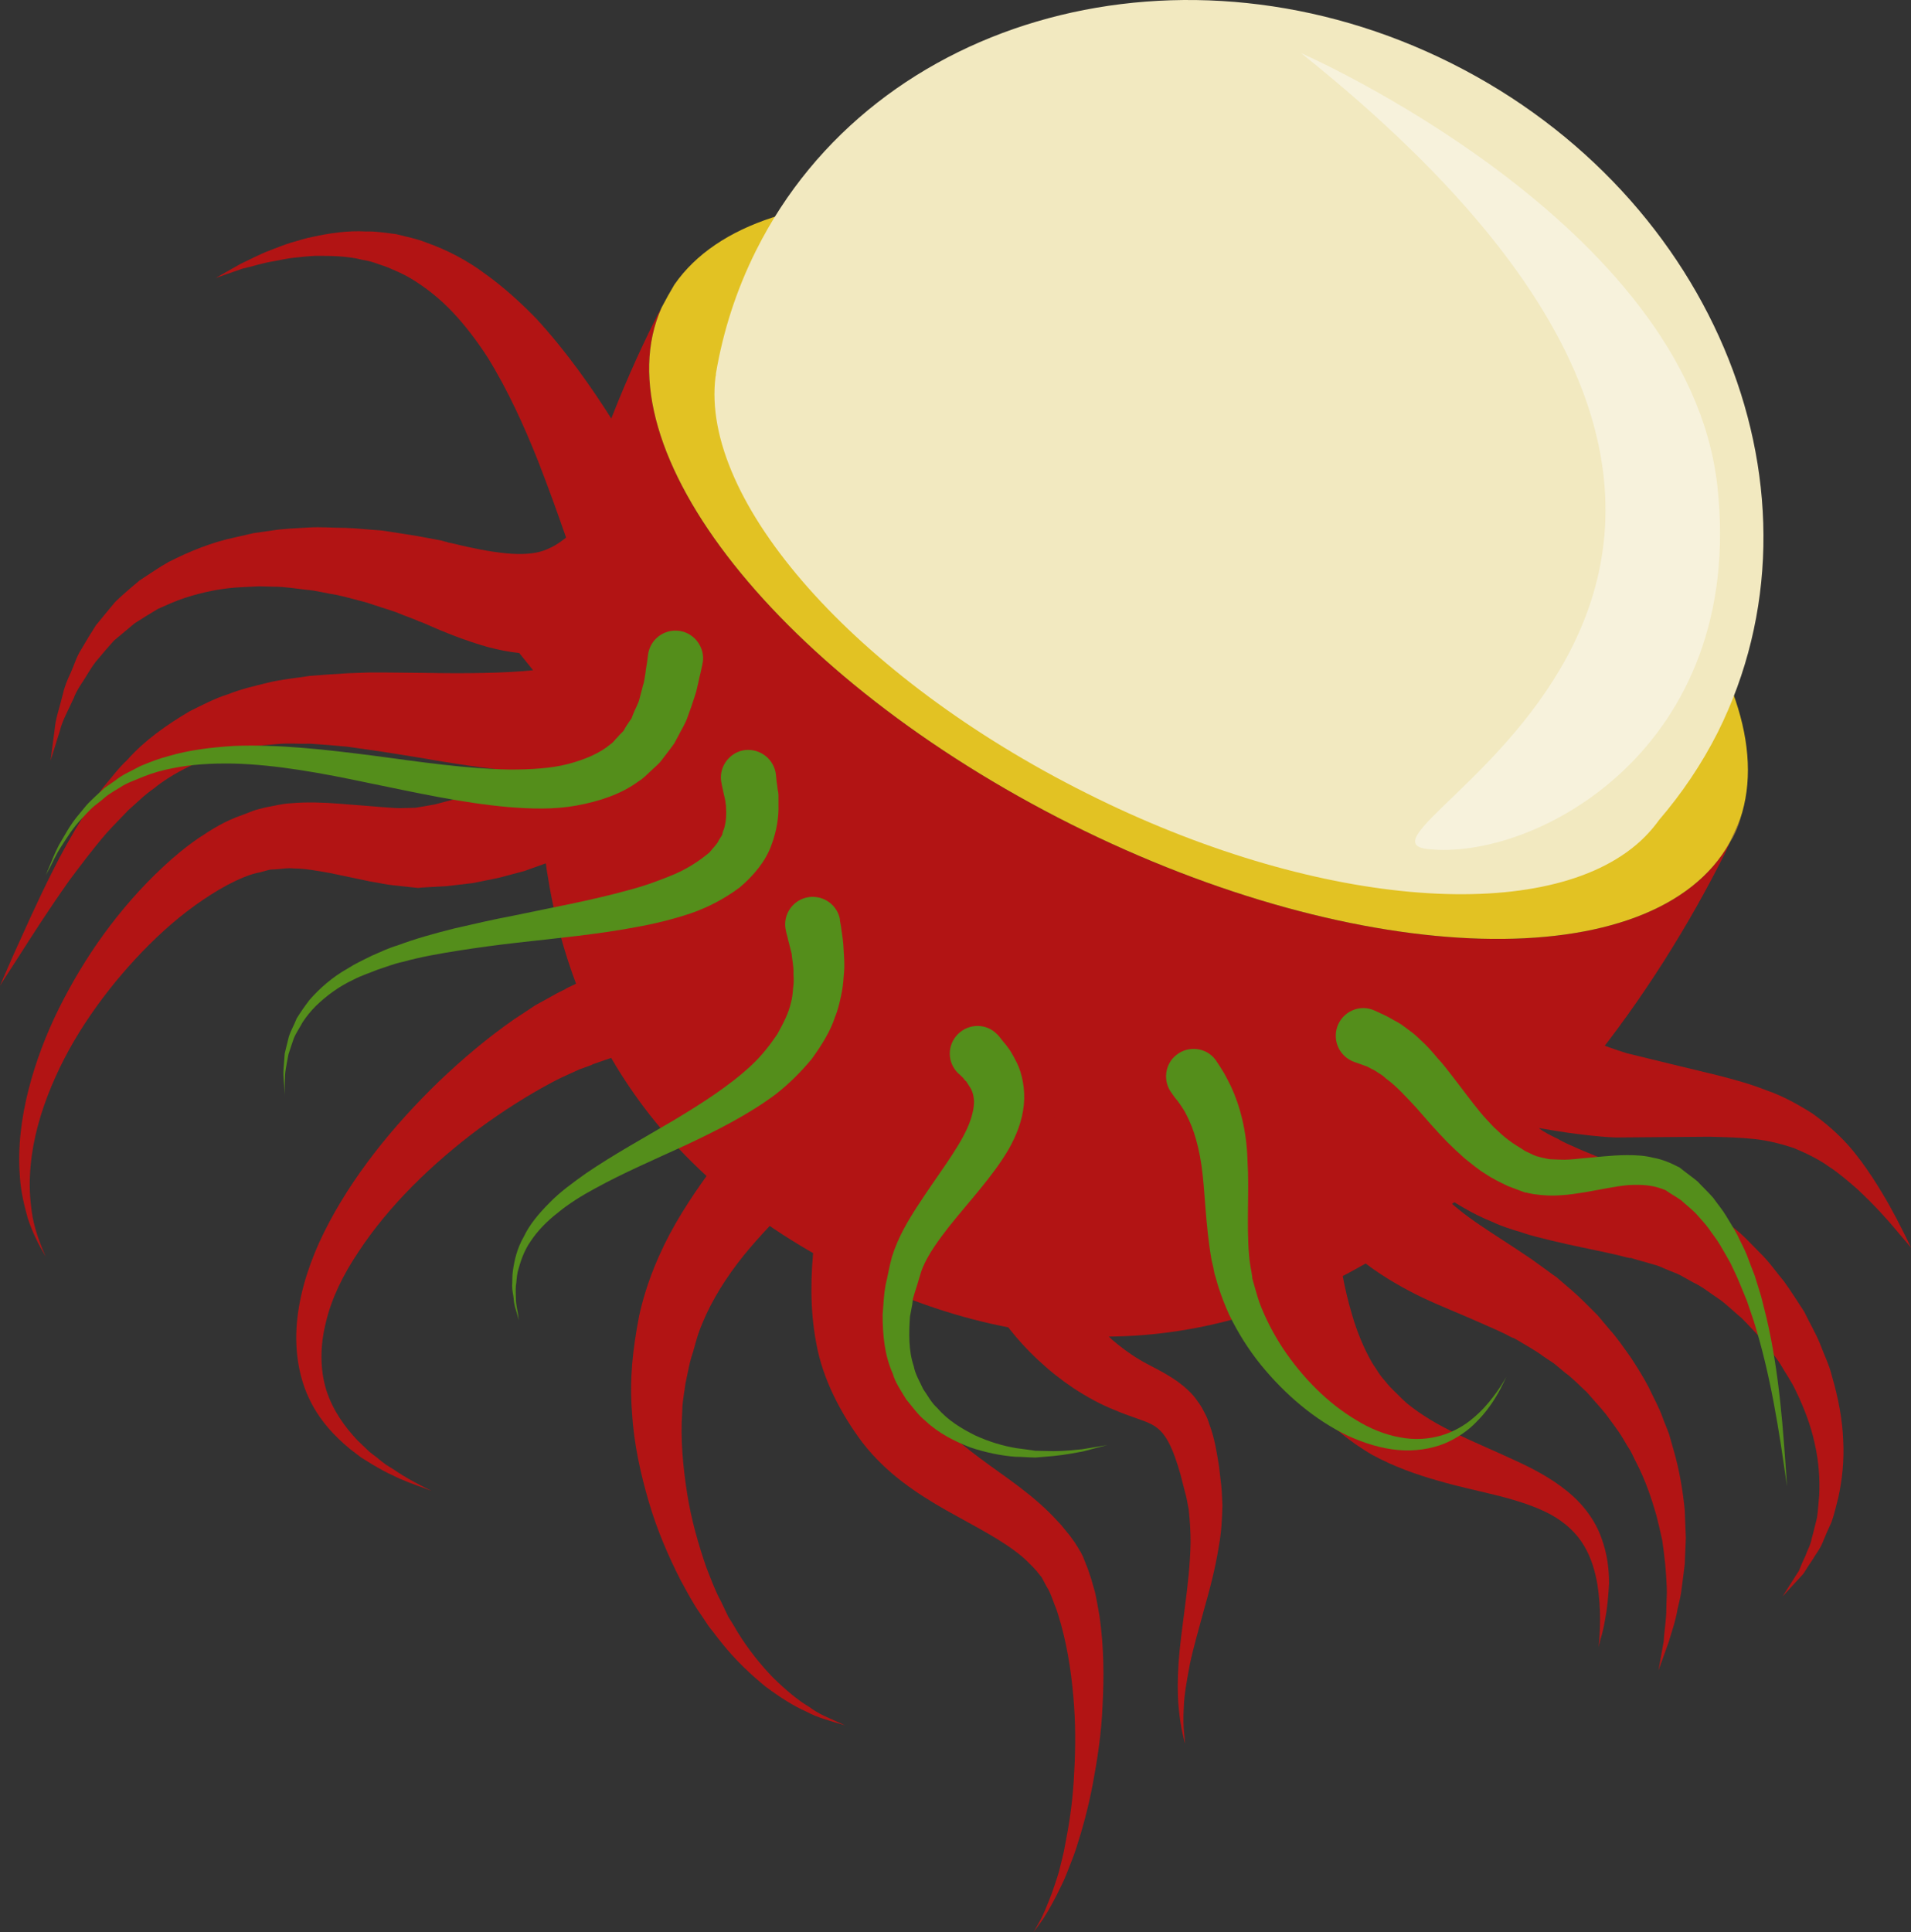 <?xml version="1.0" encoding="UTF-8" standalone="no"?>
<svg
   xmlns:dc="http://purl.org/dc/elements/1.1/"
   xmlns:cc="http://creativecommons.org/ns#"
   xmlns:rdf="http://www.w3.org/1999/02/22-rdf-syntax-ns#"
   xmlns:svg="http://www.w3.org/2000/svg"
   xmlns="http://www.w3.org/2000/svg"
   id="svg38"
   viewBox="0 0 5101 5156.784"
   style="clip-rule:evenodd;fill-rule:evenodd;image-rendering:optimizeQuality;shape-rendering:geometricPrecision;text-rendering:geometricPrecision"
   version="1.1"
   height="51.568mm"
   width="51.01mm"
   xml:space="preserve"><rect x="0" y="0" width="5101" height="5156.784" fill="#333333" stroke="none"/>
 <defs
   id="defs4">
  <style
   id="style2"
   type="text/css">
   <![CDATA[
    .fil5 {fill:#548E1B;fill-rule:nonzero}
    .fil1 {fill:#AF7D3A;fill-rule:nonzero}
    .fil0 {fill:#B21414;fill-rule:nonzero}
    .fil2 {fill:#E2C223;fill-rule:nonzero}
    .fil3 {fill:#F2E9C0;fill-rule:nonzero}
    .fil4 {fill:#F7F2DC;fill-rule:nonzero}
   ]]>
  </style>
 </defs>
 <g
   transform="translate(-7996,-12912.216)"
   id="Vrstva_x0020_1">
  <path
   style="fill:#b21414;fill-rule:nonzero"
   id="path7"
   d="m 10855,15112 c -777,-390 -1261,-1002 -1093,-1379 -5,10 -11,19 -16,30 -374,746 -610,1980 511,2542 1132,567 1968,-367 2342,-1113 5,-10 10,-20 14,-31 -201,360 -981,340 -1758,-49 z"
   class="fil0" />
  <path
   style="fill:#af7d3a;fill-rule:nonzero"
   id="path9"
   d="m 12622,15146 c 8,-15 14,-31 20,-48 -9,21 -19,42 -29,63 3,-5 6,-9 9,-15 z"
   class="fil1" />
  <path
   style="fill:#e2c223;fill-rule:nonzero"
   id="path11"
   d="m 10855,15112 c 777,389 1557,409 1758,49 10,-21 20,-42 28,-63 128,-379 -350,-968 -1105,-1346 -755,-379 -1513,-408 -1740,-80 -12,20 -23,40 -34,61 -168,377 316,989 1093,1379 z"
   class="fil2" />
  <path
   style="fill:#f2e9c0;fill-rule:nonzero"
   id="path13"
   d="m 11870,13081 c -709,-355 -1540,-132 -1856,500 -53,106 -88,216 -107,328 0,3 0,6 -1,8 -42,331 372,803 990,1112 605,304 1212,352 1466,139 24,-20 45,-43 63,-68 60,-70 113,-148 156,-233 316,-632 -2,-1431 -711,-1786 z"
   class="fil3" />
  <path
   style="fill:#f7f2dc;fill-rule:nonzero"
   id="path15"
   d="m 11469,13054 c 0,0 1032,451 1111,1154 78,703 -489,1003 -774,970 -285,-33 1434,-709 -337,-2124 z"
   class="fil4" />
  <path
   style="fill:#b21414;fill-rule:nonzero"
   id="path17"
   d="m 9609,14629 c 4,10 7,19 10,26 -2,1 -4,1 -6,2 -13,5 -28,10 -44,15 -23,7 -48,13 -76,18 l -34,-31 c 11,0 22,0 33,-1 43,-5 82,-16 117,-29 z m -623,636 c 20,3 40,8 61,10 l 65,7 h 1 l 7,-1 69,-4 69,-8 69,-14 68,-18 67,-24 65,-29 64,-34 62,-40 c 19,-15 39,-29 58,-45 18,-17 37,-34 55,-51 16,-19 34,-37 50,-57 11,-16 23,-31 34,-47 1,0 2,0 2,0 l -1,-2 c 3,-4 7,-9 10,-13 13,-22 27,-44 38,-67 11,-24 23,-46 33,-71 9,-26 19,-56 26,-80 l 15,-60 -172,-33 120,-61 c 0,0 -14,-23 -40,-63 -23,-38 -58,-98 -99,-170 -42,-73 -91,-159 -148,-251 -58,-92 -126,-189 -207,-277 -42,-43 -87,-84 -136,-119 -48,-36 -102,-64 -156,-83 -27,-11 -55,-16 -82,-23 -27,-3 -54,-8 -79,-7 -52,-3 -100,5 -142,14 -22,4 -41,11 -60,16 -19,6 -36,13 -52,19 -32,12 -59,27 -81,37 -43,24 -67,38 -67,38 0,0 26,-9 72,-25 24,-5 52,-15 85,-20 16,-3 33,-7 52,-9 18,-2 37,-4 57,-5 41,0 84,0 127,11 22,3 43,12 64,19 21,9 43,18 63,30 40,24 78,54 112,90 34,36 65,77 93,120 54,87 98,184 135,277 28,72 53,141 75,205 -20,16 -38,27 -61,35 -23,8 -56,11 -98,7 -43,-4 -93,-14 -146,-27 l -10,-2 -5,-2 h -2 l -6,-2 h -1 l -3,-1 -21,-4 c -14,-3 -29,-5 -43,-8 -30,-5 -64,-10 -96,-15 -33,-2 -65,-6 -97,-7 -33,0 -65,-3 -98,-1 -33,2 -66,3 -98,8 l -49,7 -48,11 c -63,13 -124,38 -179,66 -27,15 -52,33 -77,49 -23,19 -45,38 -65,57 -18,22 -36,43 -52,63 -14,22 -27,43 -39,64 -13,20 -19,42 -28,62 -9,19 -17,38 -21,57 -9,37 -20,67 -22,94 -7,53 -11,84 -11,84 0,0 9,-29 25,-80 6,-26 22,-54 37,-87 6,-17 17,-33 28,-50 11,-17 21,-36 35,-52 14,-17 29,-34 44,-51 18,-15 36,-30 55,-46 20,-13 41,-26 63,-39 23,-10 46,-21 71,-29 49,-16 102,-27 157,-29 l 41,-2 42,1 c 27,0 56,5 83,8 28,2 56,10 83,14 28,6 55,14 82,21 26,9 50,16 76,25 14,6 28,11 41,16 l 20,8 h 3 l 1,1 c 1,0 -12,-4 -6,-2 l 1,1 6,2 10,4 c 54,24 109,46 169,63 27,7 55,13 84,16 l 37,46 c -82,8 -181,9 -291,7 -32,0 -65,-1 -98,-1 -17,0 -34,0 -51,0 -18,1 -36,1 -55,2 -33,2 -65,4 -101,7 -37,6 -75,9 -111,18 -37,9 -72,17 -107,31 -36,11 -69,29 -102,45 -63,37 -122,79 -167,130 -25,23 -44,50 -65,74 -18,26 -37,51 -52,76 -32,51 -59,100 -82,146 -46,91 -79,168 -104,222 -24,54 -37,85 -37,85 0,0 18,-29 50,-78 32,-50 77,-121 135,-203 30,-40 62,-83 99,-126 19,-21 39,-41 59,-62 22,-19 42,-40 67,-57 45,-37 99,-63 154,-85 28,-8 56,-18 86,-23 29,-7 60,-8 90,-11 30,-3 59,0 88,-1 32,2 67,5 99,8 31,4 61,9 91,13 32,5 63,10 94,15 92,16 185,31 274,38 l -24,14 -47,24 -50,20 -51,16 -53,14 -52,9 -41,1 c -17,0 -34,-2 -51,-3 l -113,-9 c -40,-3 -83,-5 -128,-1 -22,1 -45,7 -67,11 -11,3 -22,5 -33,9 l -31,12 c -44,15 -79,37 -115,61 -35,24 -66,50 -95,77 -59,55 -111,115 -157,178 -46,63 -86,130 -121,200 -34,69 -62,142 -81,217 -19,75 -29,153 -23,230 2,38 11,76 21,112 12,37 29,71 48,103 -15,-34 -28,-69 -35,-106 -6,-36 -9,-73 -7,-110 3,-73 21,-145 47,-213 26,-68 60,-133 100,-194 40,-61 85,-118 134,-171 49,-53 102,-102 159,-143 28,-20 57,-39 87,-55 27,-14 59,-29 88,-34 l 22,-6 c 7,-2 15,-1 22,-2 15,-1 29,-4 45,-2 30,0 62,6 96,12 z"
   class="fil0" />
  <path
   style="fill:#b21414;fill-rule:nonzero"
   id="path19"
   d="m 9902,15585 c 64,-49 123,-103 169,-166 46,-64 81,-134 97,-206 5,-18 6,-37 8,-54 1,-17 5,-34 3,-51 -1,-16 -2,-32 -4,-47 -1,-15 -2,-29 -7,-45 -8,-30 -16,-56 -25,-79 -5,-13 -10,-24 -14,-33 -8,-18 -12,-27 -12,-27 l -294,154 c 0,0 6,9 16,25 5,9 11,19 18,31 1,4 2,8 5,12 2,1 3,6 4,11 1,5 2,10 4,15 2,5 0,11 1,17 0,6 3,12 1,19 -1,27 -12,62 -33,103 -22,40 -58,84 -101,126 -44,43 -97,84 -156,120 -14,8 -29,18 -45,26 l -23,11 -6,3 -3,2 -1,1 h -1 l -6,3 -14,7 -27,15 -31,17 c -20,13 -37,25 -56,37 -72,50 -138,106 -201,166 -124,120 -234,256 -307,403 -36,73 -62,150 -71,227 -9,76 1,151 29,212 28,62 71,106 111,139 10,8 20,15 30,23 9,6 20,12 29,18 10,6 19,11 28,16 9,5 17,9 26,13 32,16 59,25 78,32 18,7 27,10 27,10 0,0 -9,-4 -26,-13 -17,-9 -43,-22 -72,-42 -8,-5 -16,-10 -24,-15 -8,-6 -16,-12 -24,-19 -9,-7 -18,-13 -26,-21 -8,-8 -17,-16 -26,-25 -33,-35 -66,-80 -83,-134 -17,-55 -17,-118 -1,-181 15,-64 46,-127 87,-188 80,-122 196,-235 322,-329 64,-47 130,-89 196,-124 17,-9 34,-17 50,-24 l 22,-10 c 8,-3 19,-7 28,-10 l 14,-6 c 1,0 -11,5 -6,2 h 1 l 2,-1 4,-1 8,-3 32,-11 c 21,-7 40,-16 60,-25 79,-35 151,-77 216,-126 z"
   class="fil0" />
  <path
   style="fill:#b21414;fill-rule:nonzero"
   id="path21"
   d="m 11250,16826 c -6,-36 -11,-73 -26,-113 -3,-10 -7,-20 -13,-31 -5,-10 -11,-21 -19,-31 -13,-20 -34,-38 -53,-52 -40,-28 -73,-41 -101,-58 -27,-16 -52,-35 -73,-53 -51,-46 -89,-95 -118,-148 -31,-52 -46,-108 -55,-164 -5,-27 -5,-56 -6,-83 1,-28 1,-55 5,-82 5,-54 18,-106 29,-154 7,-24 14,-47 21,-69 7,-22 14,-43 21,-62 14,-40 27,-74 38,-102 23,-58 37,-91 37,-91 l -315,-103 c 0,0 -9,36 -24,99 -7,27 -14,60 -22,97 l -48,4 c 17,-62 16,-122 12,-169 -4,-27 -10,-53 -16,-75 -3,-12 -5,-17 -6,-22 -2,-6 -4,-11 -5,-15 -6,-18 -9,-28 -9,-28 l -307,124 c 0,0 4,9 12,26 2,4 4,9 7,14 2,5 6,12 5,12 1,5 4,9 6,15 4,17 9,36 5,60 -3,25 -15,58 -41,97 -25,40 -63,85 -109,134 -24,27 -48,53 -73,81 l -19,22 -13,15 -8,11 c -11,15 -22,30 -33,45 -45,61 -94,126 -137,201 -43,75 -78,159 -97,246 -17,89 -26,167 -19,258 5,84 23,164 45,239 22,75 52,144 84,207 17,31 33,62 52,89 10,14 18,28 28,41 10,12 19,25 29,37 38,48 80,87 118,118 40,30 77,53 109,67 32,17 59,23 77,29 18,5 27,8 27,8 0,0 -9,-4 -26,-12 -17,-8 -43,-17 -71,-38 -29,-17 -61,-44 -95,-77 -33,-34 -67,-76 -97,-125 -7,-13 -15,-25 -23,-38 -7,-14 -13,-28 -20,-42 -15,-27 -26,-58 -38,-88 -22,-63 -41,-130 -52,-200 -11,-71 -18,-144 -13,-217 0,-19 3,-35 5,-51 2,-9 2,-16 4,-26 l 6,-29 c 4,-20 8,-37 14,-54 5,-17 9,-34 15,-51 24,-67 60,-127 102,-183 43,-57 94,-109 145,-162 13,-14 26,-27 39,-40 l 9,-10 1,-1 c 1,-1 -5,7 -2,3 v 0 l 3,-3 4,-4 19,-16 c 9,-8 18,-15 27,-23 -14,60 -30,126 -39,201 -9,81 -12,173 6,267 17,95 66,188 123,264 65,84 147,137 224,181 76,43 150,79 204,125 7,6 13,12 19,18 6,6 13,13 18,19 l 8,10 4,5 1,1 c -1,-2 0,0 0,0 l 14,26 c 6,9 9,17 12,24 l 9,24 c 7,16 12,35 17,52 20,72 30,147 35,218 5,71 3,139 -1,201 -4,63 -13,120 -23,170 -4,25 -11,48 -16,70 -6,21 -13,40 -19,58 -13,34 -24,61 -34,78 -10,17 -15,27 -15,27 0,0 6,-9 18,-25 12,-16 27,-42 44,-75 8,-17 18,-35 26,-56 8,-21 18,-44 26,-69 16,-50 32,-107 44,-171 12,-64 23,-134 26,-209 4,-74 4,-154 -8,-238 -4,-21 -7,-42 -12,-64 l -10,-35 c -4,-11 -7,-23 -11,-32 l -11,-28 -2,-4 -1,-2 -4,-8 -1,-1 -4,-7 -10,-16 c -7,-10 -14,-20 -22,-29 -7,-9 -15,-19 -23,-27 -65,-72 -143,-120 -208,-169 -65,-48 -121,-99 -153,-153 -34,-63 -57,-123 -60,-187 -4,-63 5,-127 20,-189 16,-62 38,-123 60,-180 20,-55 40,-105 57,-156 0,21 0,42 1,64 0,36 5,73 9,110 7,38 13,77 26,115 23,77 59,155 111,221 50,66 113,124 177,167 38,25 75,45 113,60 37,16 74,26 94,36 20,10 34,23 48,49 13,24 23,55 32,86 4,15 8,31 12,47 4,12 7,32 10,47 3,27 5,57 5,87 -1,60 -8,118 -15,172 -7,55 -14,105 -17,150 -3,45 -3,84 0,117 3,32 7,57 11,73 4,17 6,26 6,26 0,0 0,-9 -2,-26 -2,-17 -3,-42 -1,-74 1,-31 8,-69 16,-112 9,-43 23,-91 37,-143 15,-53 31,-111 41,-176 6,-32 8,-67 9,-105 -1,-18 -1,-31 -3,-52 -2,-17 -4,-35 -6,-52 z"
   class="fil0" />
  <path
   style="fill:#b21414;fill-rule:nonzero"
   id="path23"
   d="m 13071,16189 c -17,-34 -42,-81 -78,-136 -18,-27 -39,-57 -65,-86 -26,-29 -58,-57 -94,-83 -38,-24 -79,-47 -123,-62 -43,-17 -87,-29 -130,-40 -83,-20 -166,-40 -243,-59 -29,-9 -63,-21 -95,-34 -33,-14 -64,-27 -93,-39 -29,-12 -57,-24 -84,-34 -26,-10 -51,-19 -76,-25 -27,-6 -52,-13 -96,-8 -6,1 -14,2 -20,4 -3,1 -6,2 -9,2 -4,1 -4,1 -13,5 -14,6 -27,13 -38,21 -5,3 -10,7 -14,11 -3,2 -6,5 -8,7 -2,2 -3,3 -3,3 l 124,121 -158,159 c -1,-7 -1,-14 -2,-19 -2,-14 -2,-21 -2,-21 l -214,45 c -2,-18 -4,-33 -5,-41 -2,-13 -3,-21 -3,-21 l -322,78 c 0,0 2,7 7,20 3,11 8,27 15,48 13,49 32,118 55,202 25,87 56,192 112,301 27,54 62,109 106,160 l 36,37 c 12,12 27,23 40,34 14,12 25,19 37,28 12,8 30,20 44,28 59,32 119,53 176,69 58,17 113,28 164,41 50,13 97,28 136,49 38,21 69,49 89,83 20,33 30,70 36,104 5,33 7,63 7,88 0,25 -1,45 -2,59 -1,13 -2,20 -2,20 0,0 2,-7 5,-20 4,-13 9,-32 13,-57 5,-25 8,-56 10,-93 0,-36 -4,-78 -21,-123 -16,-45 -49,-90 -92,-124 -43,-35 -93,-61 -144,-84 -51,-24 -103,-45 -151,-69 -49,-23 -94,-50 -132,-81 -9,-8 -15,-14 -24,-23 -10,-10 -22,-21 -28,-29 -7,-9 -15,-17 -21,-26 l -19,-29 c -23,-40 -41,-84 -54,-129 -21,-70 -33,-142 -41,-209 16,18 33,34 51,51 42,36 91,67 140,93 50,27 101,47 150,68 25,11 49,21 73,32 12,5 24,11 35,16 l 17,9 5,2 2,1 c -2,-1 4,3 -3,-2 v 0 l 2,1 9,5 c 23,14 51,29 69,43 l 30,20 30,25 c 21,15 39,35 58,52 17,20 35,39 51,59 15,21 32,42 45,64 6,11 13,22 20,33 6,11 11,23 17,34 23,45 39,92 52,137 6,23 11,46 16,68 3,22 6,44 8,64 2,21 3,41 4,61 1,19 -1,37 -1,54 0,35 -6,65 -7,90 -9,49 -14,78 -14,78 0,0 10,-27 27,-75 7,-24 18,-54 24,-89 4,-17 9,-36 11,-56 3,-20 5,-41 8,-63 1,-22 2,-46 3,-70 -1,-24 -2,-49 -3,-75 -5,-51 -14,-106 -30,-161 -4,-14 -8,-28 -12,-42 -5,-14 -11,-27 -16,-41 -10,-29 -25,-55 -38,-83 -14,-27 -31,-54 -48,-80 -18,-25 -36,-52 -57,-75 l -31,-37 -35,-35 c -25,-25 -45,-41 -67,-60 l -8,-7 -13,-9 -19,-14 c -12,-9 -24,-17 -36,-26 -25,-17 -48,-32 -71,-47 -46,-30 -88,-57 -121,-84 -19,-15 -36,-30 -50,-44 2,1 3,2 4,3 38,24 81,52 134,73 25,12 51,20 78,28 28,10 53,15 80,22 53,13 106,23 160,35 13,3 27,6 41,10 l 10,2 h 2 l 1,1 c 4,1 -5,-2 -4,-2 h 2 l 5,2 21,6 c 14,4 28,8 42,12 13,4 21,9 32,13 11,5 22,8 33,14 l 34,19 c 24,11 44,28 67,43 22,15 41,35 62,52 19,19 37,39 56,59 16,22 34,43 48,65 13,23 29,45 40,69 23,47 41,95 51,142 11,48 14,94 12,137 -2,21 -3,42 -6,61 -5,19 -9,38 -14,55 -3,18 -12,32 -17,47 -7,14 -12,27 -17,39 -28,44 -44,69 -44,69 0,0 20,-22 56,-61 7,-11 15,-24 24,-37 8,-14 20,-28 27,-46 7,-17 15,-36 24,-55 7,-20 12,-42 18,-65 10,-46 16,-98 13,-153 -2,-55 -13,-113 -30,-171 -7,-30 -21,-57 -32,-87 -12,-29 -28,-56 -42,-85 -18,-27 -35,-55 -54,-81 -21,-25 -40,-53 -64,-76 -24,-24 -46,-49 -73,-69 l -40,-32 c -14,-10 -30,-19 -45,-29 -15,-9 -32,-20 -46,-27 -13,-7 -27,-13 -40,-20 l -19,-9 -5,-2 -1,-1 -6,-2 -3,-1 -10,-4 c -13,-6 -27,-12 -40,-17 -53,-23 -105,-43 -150,-62 -22,-10 -45,-19 -61,-29 -19,-9 -37,-18 -50,-28 0,0 0,0 0,-1 23,4 48,8 74,12 39,5 80,11 130,13 80,-1 165,-1 250,-2 42,1 81,2 119,6 38,4 72,13 106,24 33,14 65,29 93,49 29,19 54,41 77,61 46,43 81,82 105,111 24,28 38,45 38,45 0,0 -9,-20 -26,-53 z"
   class="fil0" />
  <path
   style="fill:#548e1b;fill-rule:nonzero"
   id="path25"
   d="m 9871,14685 c 0,0 -2,8 -5,23 -2,7 -4,16 -6,26 -3,11 -4,21 -10,38 -5,16 -11,33 -18,52 -6,19 -18,37 -28,57 -3,5 -5,10 -8,15 -4,5 -7,10 -11,15 -8,10 -15,20 -23,30 -8,11 -19,19 -29,29 -10,9 -20,20 -32,27 -47,35 -106,54 -166,65 -60,11 -122,9 -183,4 -124,-11 -248,-39 -371,-64 -123,-26 -246,-49 -362,-52 -57,-1 -113,2 -165,13 -26,5 -50,12 -73,21 -23,10 -46,17 -65,30 -10,6 -20,12 -29,18 -9,6 -17,14 -25,20 -9,7 -17,13 -24,20 -7,7 -14,14 -20,21 -27,27 -44,56 -59,79 -15,23 -23,43 -30,56 -7,13 -11,20 -11,20 0,0 3,-7 9,-21 6,-13 13,-34 26,-59 14,-23 29,-54 55,-84 6,-7 12,-15 19,-23 7,-8 15,-15 23,-23 8,-7 16,-15 25,-23 9,-6 19,-13 29,-20 19,-16 43,-25 66,-38 24,-10 49,-20 76,-27 54,-16 112,-23 173,-27 121,-5 249,10 374,26 126,17 250,35 364,37 56,0 110,-3 156,-15 45,-12 85,-29 113,-53 8,-5 12,-13 19,-19 5,-7 13,-12 17,-19 4,-8 9,-15 13,-21 l 7,-10 4,-11 c 6,-15 14,-28 17,-41 3,-13 7,-25 9,-35 4,-10 5,-24 7,-34 1,-11 3,-20 4,-27 2,-15 3,-23 3,-23 6,-40 43,-68 84,-62 40,6 68,44 62,84 -1,1 -1,3 -1,5 z"
   class="fil5" />
  <path
   style="fill:#548e1b;fill-rule:nonzero"
   id="path27"
   d="m 10067,14979 c 0,0 1,6 2,19 1,6 2,13 3,22 1,5 2,9 2,16 0,7 0,15 0,23 1,32 -4,69 -19,109 -15,42 -47,81 -85,113 -39,29 -84,53 -131,69 -48,16 -97,28 -148,37 -101,19 -208,29 -314,41 -53,6 -105,13 -156,21 -51,8 -102,17 -149,30 -24,5 -46,14 -68,21 -22,9 -44,16 -63,26 -41,19 -74,44 -102,71 -14,14 -25,28 -35,43 -8,15 -18,29 -24,44 -5,15 -10,29 -14,42 -3,14 -5,27 -7,38 -4,23 -2,41 -3,54 0,12 0,19 0,19 0,0 0,-7 -1,-19 0,-13 -4,-31 -2,-55 1,-11 2,-24 3,-39 3,-14 7,-28 11,-45 5,-16 14,-31 21,-49 10,-16 21,-32 34,-49 27,-31 61,-61 102,-84 20,-13 42,-23 64,-34 23,-10 46,-21 70,-28 48,-18 99,-32 151,-45 52,-12 104,-24 157,-34 105,-22 209,-41 303,-67 47,-12 90,-28 128,-44 39,-17 69,-38 93,-58 9,-12 20,-21 25,-33 3,-5 7,-10 9,-15 1,-6 3,-11 5,-16 6,-21 6,-41 5,-55 0,-4 0,-7 -1,-10 0,-4 -1,-10 -2,-14 -2,-9 -4,-16 -5,-22 -3,-13 -4,-19 -4,-19 -9,-40 17,-79 56,-88 40,-8 79,17 88,57 0,2 1,4 1,6 z"
   class="fil5" />
  <path
   style="fill:#548e1b;fill-rule:nonzero"
   id="path29"
   d="m 10662,15677 c 0,0 4,5 11,14 3,3 11,13 18,23 7,11 13,22 20,36 13,27 22,68 18,110 -4,43 -20,83 -41,120 -43,73 -104,137 -159,206 -27,35 -54,71 -70,109 -7,17 -13,43 -21,66 l -5,17 -2,16 -6,32 c -3,44 -4,91 10,132 4,22 16,41 25,61 12,17 22,37 38,51 28,33 65,55 101,73 37,17 74,28 110,34 18,2 35,5 51,7 17,0 33,1 48,1 29,0 55,-3 76,-5 43,-7 67,-11 67,-11 0,0 -24,6 -65,17 -22,4 -48,9 -78,12 -15,1 -31,3 -48,4 -17,0 -35,-2 -54,-2 -38,-3 -78,-11 -120,-25 -41,-16 -84,-37 -120,-71 -20,-16 -34,-37 -51,-57 -13,-22 -29,-44 -36,-69 -22,-49 -27,-103 -27,-157 l 3,-41 2,-20 3,-19 c 6,-24 9,-46 17,-75 17,-54 44,-98 70,-138 52,-80 105,-147 131,-205 13,-29 18,-54 18,-71 -1,-18 -5,-30 -12,-40 -3,-5 -7,-11 -9,-14 -4,-3 -4,-4 -9,-10 -8,-8 -13,-12 -13,-12 -29,-29 -29,-75 0,-104 29,-29 76,-29 104,0 2,1 3,3 5,5 z"
   class="fil5" />
  <path
   style="fill:#548e1b;fill-rule:nonzero"
   id="path31"
   d="m 11244,15746 c 0,0 4,5 10,15 3,5 7,11 11,18 5,9 11,21 17,33 12,26 22,54 30,88 8,34 13,71 14,111 5,79 -3,165 4,250 1,11 2,21 4,32 2,11 4,21 5,32 6,20 11,41 19,64 15,40 37,83 62,121 52,78 120,147 196,192 37,23 77,39 116,46 40,8 78,5 112,-5 33,-10 62,-27 84,-46 23,-19 40,-39 53,-56 13,-17 22,-31 28,-41 6,-10 9,-15 9,-15 0,0 -3,5 -8,16 -5,10 -12,25 -24,44 -11,18 -27,40 -49,62 -21,22 -50,43 -86,58 -35,14 -79,21 -123,17 -45,-4 -90,-18 -134,-38 -88,-42 -168,-110 -233,-190 -33,-41 -60,-84 -84,-133 -10,-22 -20,-47 -28,-72 -4,-12 -7,-25 -11,-37 -2,-12 -5,-25 -8,-37 -17,-97 -17,-185 -27,-253 -5,-34 -12,-63 -20,-87 -8,-24 -18,-44 -25,-57 -4,-7 -8,-12 -11,-17 -5,-7 -9,-13 -13,-17 -7,-9 -10,-14 -10,-14 -25,-32 -19,-79 13,-103 32,-25 79,-19 103,13 2,2 3,4 4,6 z"
   class="fil5" />
  <path
   style="fill:#548e1b;fill-rule:nonzero"
   id="path33"
   d="m 11665,15609 28,13 c 9,4 23,13 35,19 12,7 21,15 31,22 10,7 19,15 27,23 18,16 33,33 47,50 15,16 28,33 41,50 25,32 48,64 72,93 12,15 25,28 37,41 13,12 26,25 40,35 14,11 29,19 44,29 l 23,11 6,2 v 0 c 1,1 -9,-2 -5,-1 h 1 1 l 1,1 4,1 15,4 c 7,1 12,3 21,4 8,0 17,1 26,1 17,1 36,-1 55,-3 39,-3 81,-9 125,-9 23,0 46,1 69,7 23,4 45,13 66,24 l 2,1 h 1 c 16,13 33,25 49,38 14,15 29,29 42,44 12,17 25,32 35,49 10,17 21,34 30,51 8,18 18,35 25,53 7,19 14,37 21,55 l 17,55 14,56 c 35,149 45,301 55,451 -21,-149 -44,-299 -89,-442 l -18,-53 -21,-51 c -7,-17 -15,-33 -23,-50 -9,-16 -18,-32 -27,-47 -9,-16 -21,-30 -31,-45 -10,-14 -23,-27 -34,-40 -13,-13 -26,-23 -39,-35 -14,-10 -29,-18 -43,-28 l 2,1 c -15,-6 -31,-11 -48,-13 -16,-2 -34,-2 -52,-1 -36,3 -74,12 -116,19 -20,3 -42,7 -64,8 -22,2 -47,1 -74,-3 l -15,-3 -3,-1 h -2 -1 v 0 l -6,-2 -8,-3 -32,-12 c -21,-10 -42,-20 -61,-33 -20,-12 -37,-27 -55,-41 -17,-15 -33,-30 -48,-45 -30,-31 -57,-62 -83,-92 -13,-14 -26,-28 -39,-41 -13,-13 -26,-25 -40,-35 -6,-6 -13,-11 -20,-15 -6,-4 -13,-9 -19,-11 -6,-3 -9,-6 -19,-9 l -28,-10 c -38,-14 -58,-56 -44,-95 14,-38 56,-58 94,-44 2,1 4,2 5,2 z"
   class="fil5" />
  <path
   style="fill:#548e1b;fill-rule:nonzero"
   id="path35"
   d="m 10238,15369 c 0,0 1,5 3,16 1,11 4,25 6,47 1,24 5,54 1,86 -1,17 -3,34 -7,52 -4,18 -8,37 -16,56 -12,38 -36,76 -62,112 -28,34 -61,67 -97,95 -74,55 -158,97 -241,136 -83,38 -166,74 -239,114 -37,20 -71,41 -100,65 -30,23 -55,49 -73,76 -19,27 -28,56 -35,82 -3,13 -3,26 -5,38 -1,11 0,22 0,32 0,20 5,35 6,46 1,10 2,16 2,16 0,0 -1,-6 -4,-16 -2,-10 -9,-25 -10,-45 -1,-10 -4,-21 -4,-33 1,-13 0,-26 2,-40 4,-28 11,-60 29,-91 15,-32 40,-62 69,-91 28,-29 63,-54 98,-79 72,-49 152,-93 230,-139 77,-46 152,-94 210,-148 29,-27 51,-56 70,-84 16,-29 30,-56 36,-83 4,-14 5,-27 6,-40 2,-12 2,-24 1,-36 1,-23 -4,-41 -5,-56 -4,-17 -9,-34 -11,-44 -3,-10 -4,-16 -4,-16 -10,-39 14,-79 53,-89 40,-10 80,14 90,53 1,3 1,5 1,7 z"
   class="fil5" />
 </g>
</svg>